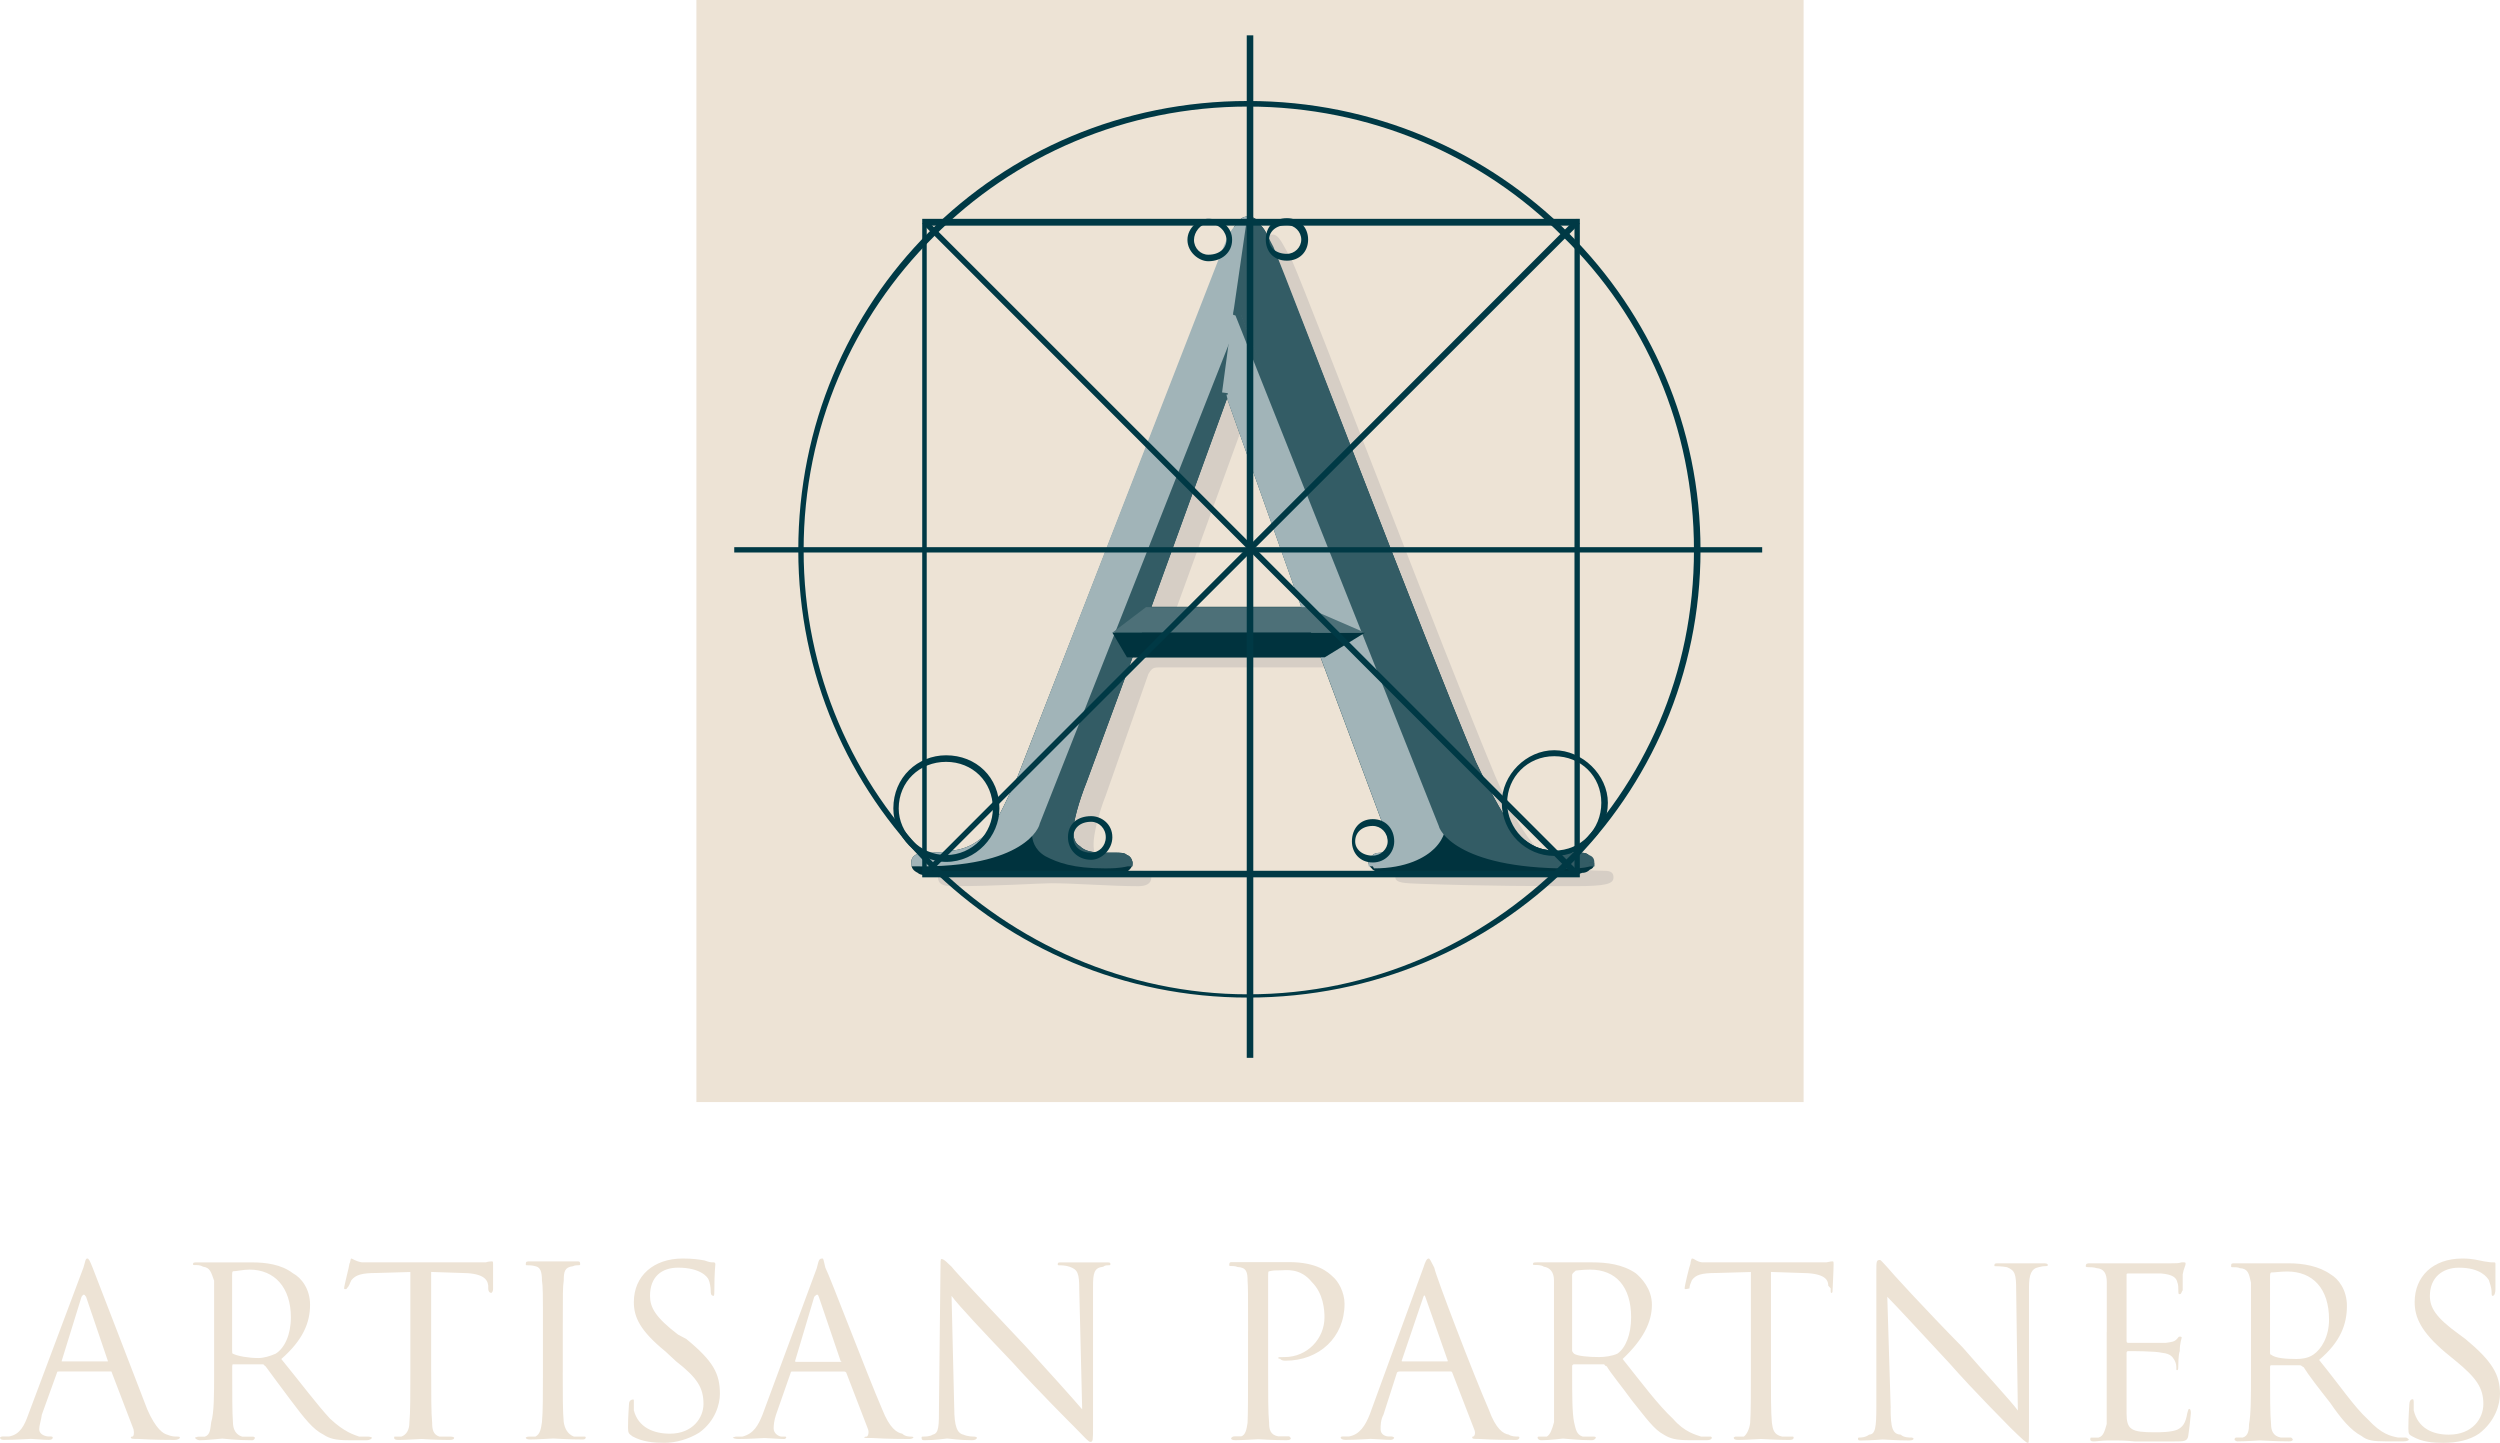 <?xml version="1.0" encoding="UTF-8"?> <svg xmlns="http://www.w3.org/2000/svg" width="350" height="202" viewBox="0 0 350 202" fill="none"><g clip-path="url(#clip0_2728_62)"><path d="M97.496 0V154.29H252.504V0H97.496ZM174.708 139.326C140.084 139.326 111.889 111.435 111.889 77.019C111.889 42.603 140.089 14.756 174.708 14.756C209.327 14.756 237.487 42.52 237.487 77.019C237.487 111.518 209.415 139.326 174.708 139.326Z" fill="#EDE3D5"></path><path fill-rule="evenodd" clip-rule="evenodd" d="M174.668 139.326C139.96 139.326 111.888 111.479 111.888 77.019C111.888 42.559 139.96 14.756 174.668 14.756C209.375 14.756 237.487 42.603 237.487 77.019C237.487 111.435 209.415 139.326 174.668 139.326Z" fill="#EDE3D5"></path><path d="M162.193 93.439C161.36 93.439 161.192 93.691 160.776 94.353L154.809 111.351C153.723 114.092 153.099 116.921 153.099 118.126C153.099 120.368 154.016 121.909 157.644 121.909H159.478C160.771 121.909 161.188 122.2 161.188 122.823C161.188 123.736 160.439 124.067 159.354 124.067C155.557 124.067 150.428 123.652 147.132 123.652C145.714 123.652 139.583 124.067 133.368 124.067C131.951 124.067 131.326 123.736 131.326 122.823C131.326 122.2 131.619 121.909 132.536 121.909C133.537 121.909 135.207 121.741 136.164 121.741C141.501 120.951 143.712 117.045 146.215 111.351L174.707 37.492C176.249 34.416 176.71 32.835 178.127 32.835C179.088 32.835 179.505 34.08 180.922 36.574C183.758 43.098 201.946 90.901 209.331 108.645C213.836 119.119 216.963 120.783 219.466 121.573C221.176 121.741 223.094 121.905 224.304 121.905C225.097 121.905 225.89 121.905 225.89 122.818C225.89 123.732 224.973 124.063 220.423 124.063C216.458 124.063 208.033 124.063 198.814 123.732C196.728 123.648 195.35 123.648 195.35 122.818C195.35 122.196 195.811 121.905 196.892 121.737C197.809 121.569 198.642 120.655 197.977 119.119L188.759 94.348C188.635 93.682 188.298 93.435 187.673 93.435H162.184L162.193 93.439ZM185.68 87.661C186.012 87.661 186.012 87.33 186.012 86.871L175.669 57.942C175.669 57.443 175.5 56.984 175.336 56.984C174.712 56.984 174.588 57.443 174.588 57.942L164.076 86.871C163.783 87.33 164.076 87.661 164.368 87.661H185.684H185.68Z" fill="#D6CEC5"></path><path d="M158.733 91.523C158.401 91.523 157.901 91.854 157.772 92.481L151.849 109.148C150.432 112.264 149.931 115.05 149.931 116.299C149.931 118.462 151.017 119.874 154.645 119.874H156.062C157.648 119.874 157.772 120.042 157.772 120.788C157.772 121.746 156.979 121.909 155.894 121.909C152.098 121.909 147.3 121.741 143.712 121.741C142.587 121.741 136.163 121.909 130.365 121.909C128.655 121.909 127.902 121.741 127.902 120.788C127.902 120.042 128.487 119.874 129.443 119.874C130.529 119.874 132.279 119.874 132.863 119.706C138.245 118.96 140.54 115.05 142.751 109.148L171.699 35.66C172.785 32.209 173.618 30.796 174.703 30.796C175.788 30.796 176.537 31.878 177.498 34.747C180.333 41.107 198.814 89.073 206.323 106.818C210.412 117.208 213.831 118.956 216.042 119.371C217.876 119.87 219.63 119.87 221.172 119.87C222.089 119.87 222.421 120.037 222.421 120.783C222.421 121.741 221.504 121.904 217.415 121.904C213.034 121.904 204.733 121.904 195.807 121.737C193.428 121.737 192.179 121.737 192.179 120.779C192.179 120.033 192.511 119.865 193.928 119.865C194.389 119.698 195.346 118.453 194.89 117.04L185.631 92.309C185.463 91.85 185.047 91.519 184.546 91.519H158.725L158.733 91.523ZM182.216 85.459C182.677 85.459 182.84 85.291 182.677 84.836L172.333 56.031C172.333 55.572 172.001 54.949 171.917 54.949C171.584 54.949 171.416 55.572 171.084 56.031L160.572 84.836C160.572 85.295 160.572 85.459 161.072 85.459H182.22H182.216Z" fill="#00333E"></path><path d="M158.734 91.523V90.901C158.565 90.901 157.901 91.069 157.772 91.4C157.648 91.523 157.48 91.859 157.48 92.313L151.181 108.813C150.095 111.929 149.347 114.758 149.347 116.294C149.347 117.539 149.515 118.457 150.432 119.371C151.181 120.037 152.767 120.368 154.645 120.368H156.062C156.811 120.368 156.979 120.66 157.48 120.66V120.783C157.48 121.116 157.313 121.282 156.979 121.282C156.811 121.573 156.647 121.573 155.894 121.573C152.266 121.573 147.424 121.282 143.712 121.282C142.587 121.282 136.164 121.573 130.365 121.573C129.572 121.573 129.116 121.573 128.823 121.282C128.711 121.282 128.655 121.116 128.655 120.783V120.66C128.655 120.66 128.823 120.368 129.448 120.368C130.533 120.368 132.283 120.368 133.2 120.037C135.703 119.87 137.913 118.793 139.583 116.63C140.833 114.758 141.962 112.432 143.38 109.439L172.036 35.66C172.621 34.08 173.454 32.835 173.786 32.209C174.371 31.586 174.535 31.586 174.703 31.586C175.288 31.586 175.452 31.586 175.62 31.878C176.245 32.668 176.537 33.621 177.206 34.747C180.001 41.27 198.146 89.073 205.699 106.985C208.033 112.264 209.911 115.213 211.79 117.045C213.207 118.956 214.961 119.706 216.042 119.87C217.876 120.368 219.63 120.368 221.172 120.368C221.504 120.368 221.672 120.66 222.089 120.66V120.951C222.089 121.282 221.504 121.282 220.755 121.573H217.42C213.039 121.573 204.697 121.573 195.811 121.282C194.394 121.282 193.933 121.282 193.184 120.951H192.515V120.783L193.016 120.66C193.016 120.66 193.308 120.368 193.933 120.368C194.894 120.037 195.35 119.124 195.35 118.042C195.35 117.875 195.35 117.212 195.182 117.045L185.964 92.022C185.964 91.854 185.795 91.523 185.463 91.4C185.047 91.069 184.878 90.901 184.546 90.901H158.725V92.022H184.878L185.047 92.481L194.265 117.212L194.389 118.042C194.389 118.788 194.097 119.124 193.428 119.371L193.929 119.87V119.371C193.18 119.371 192.511 119.371 192.179 119.702C192.095 119.87 191.594 120.368 191.594 120.783C191.594 121.282 192.095 121.573 192.179 121.741C192.347 121.909 193.012 122.2 193.428 122.2H195.807C204.693 122.531 213.034 122.531 217.415 122.531C219.458 122.531 220.751 122.531 221.504 122.2C222.089 122.2 222.421 121.909 222.589 121.741C223.063 121.573 223.227 121.256 223.09 120.783C223.214 120.368 222.589 119.87 222.421 119.702C222.089 119.371 221.504 119.371 221.172 119.371C219.63 119.371 217.876 119.371 216.459 118.956C215.041 118.788 213.956 118.126 212.246 116.63C210.828 114.758 208.994 111.602 206.616 106.654C199.067 88.738 180.918 40.939 178.123 34.583C177.498 33.171 177.206 32.213 176.537 31.591C176.245 30.8 175.452 30.302 174.703 30.302C173.87 30.302 173.454 30.8 172.785 31.758C172.493 32.504 171.7 33.63 171.075 35.497L142.419 108.817C141.001 111.933 139.916 114.264 138.667 116.131C137.081 117.879 135.371 118.956 132.868 119.124C131.951 119.375 130.533 119.375 129.448 119.375C128.823 119.375 128.487 119.375 128.155 119.706C127.765 119.927 127.57 120.289 127.57 120.788C127.57 121.578 127.902 121.909 128.487 122.2C128.819 122.531 129.448 122.531 130.365 122.531C136.164 122.531 142.587 122.2 143.712 122.2C147.3 122.2 152.138 122.531 155.894 122.531C156.643 122.531 156.979 122.531 157.644 122.2C157.896 121.909 158.561 121.578 158.561 120.788C158.561 120.664 158.392 119.874 157.768 119.706C157.476 119.375 156.807 119.375 156.058 119.375H154.64C152.762 119.375 151.845 119.124 151.176 118.462C150.428 118.047 150.259 117.217 150.259 116.299C150.259 115.054 151.008 112.269 152.138 109.439L158.392 92.481C158.392 92.313 158.561 92.022 158.561 92.022H158.729V91.523H158.734ZM182.176 85.582V86.372C182.345 86.372 182.845 85.913 182.969 85.913L183.301 84.955L183.133 84.788L172.789 55.858L172.497 55.982L172.958 55.858L172.789 55.068L172.497 54.737L171.872 54.446C171.54 54.446 171.08 54.905 170.911 55.068L170.743 55.858L160.271 84.62V84.951L160.439 85.741L161.188 86.363H182.172V84.951H161.188L171.7 55.982L171.868 55.691V55.36H171.7L171.868 55.982L182.172 84.951L182.34 85.41V84.951H182.172L182.34 85.41V84.951H182.172V85.573L182.176 85.582Z" fill="#00333E"></path><path d="M145.218 115.217C145.218 115.217 142.423 121.909 157.772 120.788C157.772 120.042 157.648 119.874 156.062 119.874H154.645C151.017 119.874 149.932 118.462 149.932 116.299C149.932 115.054 150.432 112.269 151.85 109.148L157.772 92.481L160.607 84.832L171.08 56.026C171.54 55.567 171.704 54.945 171.872 54.945H171.704L173.454 43.433L145.214 115.217H145.218Z" fill="#335C65"></path><path d="M144.802 115.05C144.634 115.217 144.47 115.672 144.47 116.63C144.47 117.588 144.802 118.956 146.348 119.87C148.098 120.783 150.268 121.574 154.649 121.574C155.566 121.574 156.652 121.574 157.901 121.282H158.57V120.783C158.57 120.66 158.402 119.87 157.777 119.702C157.485 119.371 156.816 119.371 156.067 119.371H154.649C152.771 119.371 151.854 119.119 151.185 118.457C150.437 118.042 150.268 117.213 150.268 116.294C150.268 115.05 151.017 112.264 152.147 109.435L158.401 92.477L161.197 84.995L171.709 56.026L171.877 55.567V54.323H171.709V54.945L172.041 55.069L173.791 43.72L172.79 43.429L144.634 115.045L145.719 115.337L172.041 47.627L171.08 55.567L171.873 55.236V54.323C171.54 54.323 171.08 54.945 170.911 55.069L170.743 55.859L160.271 84.536L157.476 92.309L151.176 108.808C150.091 111.925 149.343 114.754 149.343 116.29C149.343 117.535 149.511 118.453 150.428 119.367C151.176 120.033 152.762 120.364 154.641 120.364H156.058C156.807 120.364 156.975 120.655 157.476 120.655V120.779H157.768V120.364C156.643 120.655 155.558 120.655 154.641 120.655C150.428 120.655 148.217 119.865 147.132 118.952C145.715 118.122 145.546 117.204 145.546 116.625V115.337L144.798 115.045L144.802 115.05Z" fill="#335C65"></path><path d="M171.704 54.949L172.953 43.438L201.778 115.345V115.222C201.778 115.222 201.946 120.956 192.183 120.792C192.183 120.046 192.515 119.879 193.933 119.879C194.394 119.711 195.182 118.466 194.894 117.054L185.636 92.322L182.841 84.841L172.497 56.035C172.497 55.576 172.036 54.954 171.872 54.954" fill="#A1B4B8"></path><path d="M172.041 55.073L173.458 45.636L201.614 116.63L202.407 115.341L201.783 115.217H201.45V115.341C201.45 115.672 201.45 116.921 200.073 118.042C198.987 119.124 196.901 120.369 192.356 120.369H192.188V120.783H192.52V120.66C193.02 120.66 193.189 120.369 193.937 120.369C194.899 120.037 195.355 119.124 195.355 118.042C195.355 117.875 195.355 117.213 195.187 117.045L185.968 92.022L183.133 84.832L172.789 55.863L172.621 55.073L172.497 54.658L171.872 54.327V55.241H171.704L171.872 56.031L182.176 84.999L185.056 92.481L194.274 117.213L194.398 118.042C194.398 118.788 194.106 119.124 193.437 119.371C193.184 119.371 192.52 119.371 192.188 119.702C191.603 119.87 191.603 120.369 191.603 120.783V121.282H192.188L192.356 121.574C196.901 121.574 199.572 120.037 200.826 118.788C202.412 117.208 202.412 115.672 202.412 115.337V113.341L201.787 114.255L173.631 43.429H172.63L171.088 54.941L172.05 55.064L172.041 55.073Z" fill="#A1B4B8"></path><path d="M172.958 43.433L145.218 115.217C145.218 115.217 143.384 120.788 127.906 120.788C127.906 120.042 128.491 119.874 129.448 119.874C130.405 119.874 131.951 119.874 132.868 119.706C138.25 118.96 140.545 115.05 142.755 109.148L171.536 35.66C172.785 32.209 173.622 30.796 174.707 30.796L174.876 30.964L172.958 43.433Z" fill="#A1B4B8"></path><path d="M172.958 43.433H172.625L144.633 115.05V115.217C144.465 115.341 142.423 120.373 127.906 120.373V120.788H128.491L128.66 120.664C128.66 120.664 128.828 120.373 129.452 120.373C130.538 120.373 131.955 120.373 133.205 120.042C135.707 119.874 137.918 118.797 139.171 116.634C140.842 114.763 141.967 112.437 143.384 109.444L171.877 35.665C172.625 34.084 172.962 32.84 173.627 32.213C173.879 31.591 174.375 31.591 174.712 31.591V30.8L174.544 31.299L174.712 31.591L174.88 30.968L174.38 30.8L172.63 43.438H172.962L173.795 43.729L175.465 30.8L174.88 30.633V30.302H174.712C173.879 30.302 173.463 30.8 172.794 31.758C172.045 32.504 171.709 33.586 170.916 35.497L142.423 108.817C141.005 111.933 139.92 114.264 138.671 116.131C137.085 117.879 135.375 118.956 132.872 119.124C131.955 119.375 130.369 119.375 129.452 119.375C128.828 119.375 128.491 119.375 128.159 119.706C127.769 119.927 127.574 120.289 127.574 120.788V121.286H127.906C143.548 121.578 145.55 115.676 145.55 115.341L173.791 43.725L172.958 43.433Z" fill="#A1B4B8"></path><path d="M222.43 120.788C203.785 121.578 201.782 115.341 201.782 115.341L173.458 43.433L172.958 44.056L174.876 30.964L174.707 30.796C175.793 30.796 176.541 31.878 177.671 34.747C180.342 41.107 198.819 89.073 206.327 106.818C210.416 117.208 213.836 118.956 216.463 119.371C217.88 119.87 219.635 119.87 221.176 119.87C222.093 119.87 222.425 120.037 222.425 120.783L222.43 120.788Z" fill="#335C65"></path><path d="M222.43 120.788V120.373H219.635C211.794 120.373 207.413 119.128 204.702 117.879C203.617 117.049 203.368 116.299 202.7 115.968L202.407 115.345V115.222L172.958 42.025L172.625 43.897L172.958 44.064H173.627L175.461 30.805L174.876 30.637L174.708 30.805V31.595C175.292 31.595 175.456 31.595 175.793 31.886C176.254 32.676 176.541 33.63 177.334 34.755C180.006 41.279 198.15 89.082 205.699 106.994C208.033 112.273 209.911 115.222 211.79 117.053C213.207 118.965 214.961 119.715 216.042 119.878C217.876 120.377 219.63 120.377 221.172 120.377C221.504 120.377 221.672 120.669 222.089 120.669V120.792H222.421H223.214C223.214 120.377 223.09 119.878 222.421 119.711C222.089 119.38 221.504 119.38 221.172 119.38C219.63 119.38 217.876 119.38 216.459 118.965C215.041 118.797 213.956 118.135 212.246 116.639C210.828 114.767 208.994 111.611 206.615 106.663C199.067 88.747 180.918 40.948 178.291 34.592C177.498 33.18 177.206 32.222 176.541 31.599C176.249 30.809 175.456 30.311 174.708 30.311L174.539 31.308L174.708 31.599L174.876 30.977L174.544 30.809L172.625 44.069L173.627 44.36L173.795 43.738L173.463 43.447L172.794 43.738L201.45 115.685C201.45 115.976 203.621 121.587 219.639 121.587C220.6 121.587 221.517 121.587 222.603 121.295H223.227V120.797H222.434L222.43 120.788Z" fill="#335C65"></path><path d="M182.845 84.999L191.102 88.575H155.73L160.443 84.999H182.845Z" fill="#4D7078"></path><path d="M185.472 92.022L191.102 88.57H155.73L157.772 92.022H185.472Z" fill="#00333E"></path><path d="M174.708 139.326V139.203C157.648 139.203 141.962 132.012 130.697 120.788C119.437 109.607 112.508 94.185 112.508 77.019C112.508 59.853 119.432 44.351 130.697 33.166C141.958 21.779 157.644 14.919 174.708 14.919C191.771 14.919 207.577 21.779 218.842 33.166C230.271 44.347 237.155 59.769 237.155 77.019C237.155 94.269 230.271 109.607 218.842 120.788C207.581 132.008 192.103 139.203 174.708 139.203V139.662C209.916 139.662 238.072 111.607 238.072 77.023C238.072 42.44 209.916 14.138 174.708 14.138C139.499 14.138 111.76 42.193 111.76 77.023C111.76 111.854 139.916 139.662 174.708 139.662V139.331V139.326Z" fill="#003945"></path><path d="M220.596 30.964H220.428V121.909H129.74V31.591H220.592V30.968V30.637H129.111V122.827H221.176V30.633H220.592V30.964H220.596Z" fill="#003945"></path><path fill-rule="evenodd" clip-rule="evenodd" d="M132.451 119.706C136.164 119.706 138.999 116.63 138.999 113.183C138.999 109.444 136.164 106.659 132.451 106.659C128.739 106.659 125.82 109.444 125.82 113.183C125.82 116.634 128.823 119.706 132.451 119.706V120.664C128.487 120.664 125.067 117.049 125.067 113.183C125.067 108.817 128.487 105.741 132.451 105.741C136.664 105.741 139.92 108.817 139.92 113.183C139.92 117.049 136.669 120.664 132.451 120.664V119.706ZM217.593 119.084C221.345 119.084 224.184 116.091 224.184 112.393C224.184 108.694 221.349 105.869 217.593 105.869C213.836 105.869 211.001 108.822 211.001 112.393C211.001 115.963 213.965 119.084 217.593 119.084V119.83C213.672 119.83 210.252 116.59 210.252 112.388C210.252 108.482 213.672 105.03 217.593 105.03C221.513 105.03 225.101 108.482 225.101 112.388C225.101 116.586 221.681 119.83 217.593 119.83V119.084Z" fill="#003945"></path><path fill-rule="evenodd" clip-rule="evenodd" d="M152.767 119.375C153.852 119.375 154.809 118.461 154.809 117.212C154.809 115.963 153.847 115.049 152.767 115.049C151.181 115.049 150.264 115.963 150.264 117.212C150.264 118.461 151.181 119.375 152.767 119.375V120.373C150.849 120.373 149.515 118.96 149.515 117.212C149.515 115.341 150.849 114.259 152.767 114.259C154.184 114.259 155.73 115.341 155.73 117.212C155.73 118.96 154.189 120.373 152.767 120.373V119.375ZM192.188 119.79C193.313 119.79 194.274 118.876 194.274 117.795C194.274 116.55 193.313 115.632 192.188 115.632C190.686 115.632 189.725 116.546 189.725 117.795C189.725 118.876 190.686 119.79 192.188 119.79V120.748C190.354 120.748 189.268 119.375 189.268 117.795C189.268 116.047 190.354 114.679 192.188 114.679C194.022 114.679 195.191 116.051 195.191 117.795C195.191 119.375 193.942 120.748 192.188 120.748V119.79ZM180.174 35.537C181.259 35.537 182.176 34.623 182.176 33.541C182.176 32.46 181.259 31.507 180.174 31.507C178.588 31.507 177.671 32.465 177.671 33.541C177.671 34.618 178.588 35.537 180.174 35.537V36.494C178.296 36.494 177.21 35.206 177.21 33.541C177.21 31.798 178.296 30.549 180.174 30.549C181.884 30.549 183.137 31.794 183.137 33.541C183.137 35.289 181.888 36.494 180.174 36.494V35.537Z" fill="#003945"></path><path d="M169.161 36.243V36.574C171.08 36.574 172.497 35.329 172.497 33.581C172.497 31.833 171.08 30.628 169.161 30.628C167.828 30.628 166.242 31.873 166.242 33.581C166.242 35.289 167.828 36.574 169.161 36.574V35.66C168.076 35.66 167.159 34.747 167.159 33.581C167.159 32.5 168.076 31.295 169.161 31.295C170.747 31.295 171.704 32.5 171.704 33.581C171.704 34.747 170.743 35.66 169.161 35.66V36.243Z" fill="#003945"></path><path d="M129.74 122.659L221.176 31.299L220.428 30.8L129.116 122.2" fill="#003945"></path><path fill-rule="evenodd" clip-rule="evenodd" d="M246.705 76.604V77.35H102.794V76.604H246.705Z" fill="#003945"></path><path fill-rule="evenodd" clip-rule="evenodd" d="M175.461 4.948V148.097H174.544V4.948H175.461Z" fill="#003945"></path><path d="M129.116 31.299L220.428 122.659L221.176 122.2L129.74 30.8" fill="#003945"></path><path fill-rule="evenodd" clip-rule="evenodd" d="M11.681 177.472C11.952 176.593 11.952 176.192 12.222 176.192C12.426 176.192 12.559 176.461 12.966 177.472C13.476 178.721 18.689 192.347 20.616 197.308C21.835 200.106 22.884 200.716 23.394 200.848C24.036 201.117 24.408 201.117 24.78 201.117C24.918 201.117 25.188 201.117 25.188 201.254C25.188 201.457 24.78 201.59 24.408 201.59C24.036 201.59 21.631 201.59 19.332 201.453C18.689 201.453 18.317 201.453 18.317 201.25C18.317 201.113 18.556 201.113 18.556 201.113C18.694 201.113 18.827 200.707 18.694 200.102L15.646 192.139C15.646 192.048 15.6 192.002 15.509 192.002H8.399C8.129 192.002 7.991 192.002 7.991 192.139L5.861 198.041C5.759 198.818 5.489 199.559 5.489 200.098C5.489 200.839 6.37 201.108 6.844 201.108H7.114C7.385 201.108 7.385 201.245 7.385 201.245C7.385 201.448 7.247 201.581 6.844 201.581C6.1 201.581 4.713 201.444 4.337 201.444C3.96 201.444 2.272 201.581 0.509 201.581C0.137 201.581 0 201.444 0 201.245C0 201.245 0.137 201.108 0.372 201.108C0.554 201.108 0.846 201.108 1.254 201.108C2.813 200.839 3.42 199.555 3.96 198.041L11.681 177.463V177.472ZM15.101 190.599V190.533L12.053 181.559C11.783 181.153 11.681 181.153 11.411 181.559L8.634 190.533V190.599H15.101ZM29.963 179.264C29.556 178.116 29.423 177.476 28.439 177.339C28.032 177.105 27.66 177.105 27.155 177.105C27.155 177.105 27.017 177.105 27.017 177.004C27.017 176.735 27.155 176.735 27.66 176.735H35.279C37.175 176.735 39.377 177.004 41.002 178.253C42.154 178.862 43.408 180.411 43.408 182.671C43.408 185.17 42.424 187.597 39.381 190.263C42.159 193.671 44.427 196.708 46.221 198.628C48.254 200.517 49.539 200.852 50.283 201.126H51.568C51.807 201.126 52.077 201.263 52.077 201.263C52.077 201.4 51.807 201.634 51.297 201.634H48.79C46.996 201.634 46.114 201.4 45.304 200.857C43.815 200.115 42.664 198.632 40.732 196.068C39.377 194.28 37.822 192.152 37.179 191.279C37.078 191.279 36.94 191.009 36.843 191.009H32.612C32.544 191.009 32.51 191.099 32.51 191.279V192.157C32.51 195.158 32.51 197.824 32.612 199.104C32.612 200.115 33.02 200.857 33.897 201.13H35.421C35.558 201.13 35.691 201.267 35.691 201.267C35.691 201.404 35.554 201.638 35.283 201.638C33.25 201.638 31.119 201.404 31.119 201.404C30.982 201.404 28.816 201.638 27.939 201.638C27.669 201.638 27.297 201.404 27.297 201.267C27.297 201.267 27.669 201.13 27.806 201.13H28.688C29.432 200.861 29.432 200.12 29.569 199.104C29.977 197.824 29.977 195.158 29.977 192.157V179.268L29.963 179.264ZM32.502 189.111C32.502 189.381 32.502 189.517 32.603 189.517C33.246 189.853 34.805 190.126 36.156 190.126C36.936 190.126 37.813 189.857 38.593 189.517C39.846 188.74 40.723 186.851 40.723 184.424C40.723 180.275 38.455 177.745 34.934 177.745C34.021 177.745 33.139 177.979 32.599 177.979C32.497 178.116 32.497 178.249 32.497 178.518V189.111H32.502Z" fill="#EDE3D5"></path><path fill-rule="evenodd" clip-rule="evenodd" d="M60.365 192.148C60.365 195.15 60.365 197.816 60.502 199.197C60.502 200.106 60.64 200.848 61.517 201.122H63.041C63.448 201.122 63.581 201.258 63.581 201.258C63.581 201.462 63.444 201.594 62.904 201.594C61.109 201.594 59.01 201.457 59.01 201.457C58.872 201.457 56.675 201.594 55.794 201.594C55.253 201.594 55.182 201.457 55.182 201.258C55.182 201.258 55.182 201.122 55.249 201.122H56.197C56.941 200.852 57.313 200.111 57.313 199.197C57.45 197.816 57.45 195.15 57.45 192.148V178.081L52.746 178.218C50.615 178.218 49.8 178.487 49.193 179.228C48.923 179.736 48.923 180.005 48.551 180.376C48.551 180.478 48.449 180.478 48.312 180.478C48.312 180.478 48.174 180.478 48.174 180.376C48.174 180.005 48.919 177.207 48.919 176.933C49.056 176.73 49.056 176.192 49.189 176.192C49.322 176.192 49.8 176.598 50.677 176.73H68.011C68.348 176.593 68.893 176.593 68.893 176.593C69.03 176.593 69.03 176.73 69.03 176.929V180.469C69.03 180.738 68.893 181.007 68.76 181.007C68.76 181.007 68.352 181.007 68.352 180.367V179.996C68.25 178.986 67.471 178.209 64.458 178.209L60.361 178.072V192.139L60.365 192.148ZM78.784 192.148C78.784 195.216 78.784 197.714 78.922 199.096C79.059 199.974 79.462 200.782 80.344 201.122H81.868C82.005 201.122 82.005 201.258 82.005 201.258C82.005 201.395 81.868 201.528 81.597 201.528C79.666 201.528 77.535 201.391 77.433 201.391C77.296 201.391 75.099 201.528 74.217 201.528C73.743 201.528 73.606 201.391 73.606 201.258C73.606 201.258 73.743 201.122 74.08 201.122C74.261 201.122 74.554 201.122 74.961 201.122C75.639 200.786 75.741 199.974 75.874 199.096C76.011 197.714 76.011 195.216 76.011 192.148V186.247C76.011 181.016 76.011 180.142 75.874 179.264C75.874 178.015 75.635 177.41 74.961 177.273C74.487 177.136 74.08 177.136 73.743 177.136C73.652 177.136 73.606 177.091 73.606 176.999C73.606 176.593 73.743 176.593 74.217 176.593H80.818C81.088 176.593 81.225 176.593 81.225 176.999C81.225 177.136 81.088 177.136 80.955 177.136C80.822 177.136 80.446 177.136 80.211 177.273C79.059 177.41 78.926 178.015 78.926 179.264C78.789 180.142 78.789 181.016 78.789 186.247V192.148H78.784ZM88.601 201.122C88.06 200.716 87.923 200.716 87.923 199.842C87.923 198.191 88.06 196.84 88.06 196.571C88.06 196.032 88.468 195.931 88.601 195.931C88.734 195.931 88.738 195.931 88.738 196.165V197.445C89.35 199.842 91.516 200.716 93.784 200.716C97 200.716 98.488 198.456 98.488 196.566C98.488 194.271 97.607 192.89 94.661 190.594L93.172 189.213C89.62 186.313 88.738 184.424 88.738 182.296C88.738 178.619 91.516 176.192 95.578 176.192C97 176.192 97.881 176.328 98.626 176.461C99.37 176.73 99.507 176.73 99.91 176.73C100.07 176.73 100.149 176.82 100.149 176.999C100.149 177.066 100.012 178.213 100.012 180.508C100.012 180.879 100.012 181.418 99.91 181.418C99.503 181.418 99.503 181.012 99.503 180.742C99.503 180.235 99.365 179.493 99.232 179.224C99.095 178.752 98.014 177.472 94.931 177.472C92.628 177.472 91.002 178.752 91.002 181.418C91.002 183.038 91.746 184.419 94.931 186.847L96.083 187.456C99.91 190.594 100.787 192.347 100.787 195.15C100.787 196.566 100.145 198.963 97.877 200.579C96.455 201.457 94.661 201.996 93.035 201.996C91.511 201.996 89.956 201.859 88.601 201.117V201.122ZM114.365 177.472C114.635 176.461 114.635 176.192 115.144 176.192C115.282 176.192 115.282 176.328 115.552 177.472C116.163 178.619 121.342 192.28 123.508 197.308C124.558 199.974 125.572 200.579 126.316 200.716C126.724 201.122 127.331 201.122 127.468 201.122C127.605 201.122 127.876 201.122 127.876 201.258C127.876 201.325 127.605 201.462 127.335 201.462C126.724 201.462 124.287 201.461 122.157 201.325C121.346 201.325 121.005 201.325 121.005 201.258C121.005 201.122 121.275 201.122 121.342 201.122C121.479 201.122 121.749 200.583 121.479 199.974L118.467 192.148C118.375 192.057 118.285 192.011 118.196 192.011H110.949C110.847 192.011 110.71 192.011 110.71 192.148L108.646 198.05C108.376 198.826 108.309 199.568 108.309 199.974C108.309 200.716 109.053 201.122 109.425 201.122H109.935C110.072 201.122 110.072 201.258 110.072 201.258C110.072 201.325 109.935 201.462 109.802 201.462C109.058 201.462 107.498 201.325 107.024 201.325C106.754 201.325 104.858 201.462 103.334 201.462C102.927 201.462 102.59 201.325 102.59 201.258C102.59 201.258 102.927 201.122 103.064 201.122H103.946C105.505 200.716 106.147 199.568 106.754 198.054L114.374 177.476L114.365 177.472ZM117.683 190.665C117.842 190.665 117.842 190.619 117.683 190.528L114.635 181.555C114.498 181.149 114.365 181.149 113.993 181.555L111.317 190.528C111.317 190.619 111.351 190.665 111.419 190.665H117.683ZM133.595 197.074C133.595 199.705 134.002 200.649 134.879 200.852C135.49 201.122 136.235 201.122 136.368 201.122C136.638 201.122 136.775 201.258 136.775 201.258C136.775 201.395 136.638 201.629 136.031 201.629C134.339 201.629 132.952 201.395 132.576 201.395C132.438 201.395 130.919 201.629 129.528 201.629C129.156 201.629 129.019 201.629 129.019 201.258C129.019 201.258 129.019 201.122 129.156 201.122C129.528 201.122 130.17 201.122 130.578 200.852C131.459 200.649 131.459 199.705 131.459 196.703L131.663 177.878C131.663 176.598 131.663 176.258 131.8 176.258C132.208 176.258 132.815 176.999 133.222 177.339C133.595 177.878 138.574 183.175 143.615 188.507C146.933 192.148 150.485 196.099 151.504 197.312L151.097 180.548C151.097 178.253 150.893 177.75 149.741 177.344C149.201 177.141 148.457 177.141 148.217 177.141C148.126 177.141 148.08 177.095 148.08 177.004C148.08 176.735 148.217 176.735 148.589 176.735H154.92C155.327 176.735 155.46 176.735 155.46 177.004C155.46 177.141 155.323 177.141 155.19 177.141C154.92 177.141 154.716 177.141 154.446 177.344C153.161 177.481 153.024 178.253 153.024 180.142V199.639C153.024 201.629 153.024 201.863 152.652 201.863C152.381 201.863 152.009 201.391 150.348 199.705C150.011 199.369 145.17 194.545 141.75 190.731C137.922 186.719 134.1 182.667 133.218 181.422L133.59 197.074H133.595ZM174.73 186.348C174.73 181.118 174.73 180.244 174.663 179.365C174.663 178.116 174.526 177.441 173.241 177.375C172.971 177.238 172.462 177.238 172.227 177.238C172.135 177.238 172.09 177.192 172.09 177.101C172.09 176.83 172.18 176.695 172.36 176.695H180.453C184.413 176.695 185.937 178.112 186.58 178.721C187.359 179.361 188.236 180.915 188.236 182.534C188.236 187.222 184.684 190.497 179.975 190.497C179.837 190.497 179.363 190.497 179.231 190.228C179.093 190.228 178.96 190.228 178.96 190.091C178.96 189.99 179.098 189.99 179.842 189.99C183.022 189.99 185.428 187.425 185.428 184.424C185.428 183.413 185.29 181.118 183.669 179.498C182.012 177.441 179.979 177.847 179.235 177.847C178.557 177.847 178.221 177.847 177.676 177.984C177.538 177.984 177.538 178.253 177.538 178.593V192.254C177.538 195.322 177.538 197.82 177.676 199.202C177.676 200.08 177.813 200.888 178.96 201.091H180.449C180.586 201.091 180.719 201.36 180.719 201.36C180.719 201.497 180.582 201.629 180.108 201.629C178.349 201.629 176.147 201.492 176.147 201.492C176.01 201.492 173.844 201.629 172.967 201.629C172.457 201.629 172.355 201.492 172.355 201.36C172.355 201.36 172.457 201.091 172.829 201.091H173.777C174.389 200.888 174.522 200.08 174.659 199.202C174.725 197.82 174.725 195.322 174.725 192.254V186.353L174.73 186.348Z" fill="#EDE3D5"></path><path fill-rule="evenodd" clip-rule="evenodd" d="M199.275 177.472C199.546 176.593 199.749 176.192 200.02 176.192C200.157 176.192 200.29 176.461 200.799 177.472C201.034 178.721 206.248 192.347 208.418 197.308C209.433 200.106 210.452 200.716 211.227 200.848C211.599 201.117 212.241 201.117 212.512 201.117C212.648 201.117 212.715 201.163 212.715 201.254C212.715 201.457 212.512 201.59 212.241 201.59C211.599 201.59 209.296 201.59 206.992 201.453C206.381 201.453 206.111 201.453 206.111 201.25C206.111 201.158 206.156 201.113 206.248 201.113C206.385 201.113 206.655 200.707 206.385 200.102L203.306 192.139C203.262 192.048 203.194 192.002 203.103 192.002H195.957C195.801 192.002 195.677 192.048 195.585 192.139L193.689 198.041C193.282 198.818 193.282 199.559 193.282 200.098C193.282 200.839 193.96 201.108 194.434 201.108H194.841C194.943 201.108 195.178 201.245 195.178 201.245C195.178 201.448 194.943 201.581 194.704 201.581C193.96 201.581 192.4 201.444 191.895 201.444C191.758 201.444 189.862 201.581 188.374 201.581C187.966 201.581 187.696 201.444 187.696 201.245C187.696 201.245 187.696 201.108 187.966 201.108H188.848C190.371 200.839 191.151 199.555 191.758 198.041L199.275 177.463V177.472ZM202.558 190.599C202.649 190.599 202.695 190.577 202.695 190.533L199.546 181.559C199.454 181.288 199.364 181.288 199.275 181.559L196.228 190.533C196.228 190.577 196.273 190.599 196.365 190.599H202.562H202.558ZM217.557 186.176V179.259C217.557 178.112 217.017 177.472 216.135 177.335C215.799 177.101 215.254 177.101 215.019 177.101C214.749 177.101 214.611 177.101 214.611 176.999C214.611 176.73 214.749 176.73 215.254 176.73H222.873C224.937 176.73 227.174 176.999 228.999 178.249C229.744 178.858 231.268 180.407 231.268 182.667C231.268 185.165 229.983 187.593 227.17 190.259C229.877 193.666 232.145 196.703 234.213 198.623C235.839 200.513 237.394 200.848 238.143 201.122H239.529L239.666 201.258C239.666 201.395 239.529 201.629 238.922 201.629H236.588C234.59 201.629 233.81 201.395 232.933 200.852C231.547 200.111 230.528 198.628 228.463 196.063C227.179 194.276 225.416 192.148 224.942 191.274C224.672 191.274 224.672 191.005 224.534 191.005H220.37C220.37 191.005 220.1 191.005 220.1 191.274V192.152C220.1 195.154 220.1 197.82 220.37 199.1C220.605 200.111 220.707 200.852 221.588 201.126H223.148C223.418 201.126 223.418 201.263 223.418 201.263C223.418 201.4 223.148 201.634 222.877 201.634C221.119 201.634 219.085 201.4 218.815 201.4C218.815 201.4 216.817 201.634 215.803 201.634C215.395 201.634 215.263 201.4 215.263 201.263C215.263 201.263 215.263 201.126 215.4 201.126C215.785 201.126 216.166 201.126 216.552 201.126C217.026 200.857 217.296 200.115 217.566 199.1V186.18L217.557 186.176ZM220.096 189.111C220.096 189.248 220.366 189.517 220.366 189.517C220.84 189.853 222.399 189.99 223.887 189.99C224.667 189.99 225.682 189.853 226.426 189.517C227.577 188.74 228.357 186.851 228.357 184.424C228.357 180.138 226.226 177.745 222.603 177.745C221.588 177.745 220.707 177.882 220.605 177.882C220.37 178.116 220.096 178.253 220.096 178.522V189.116V189.111Z" fill="#EDE3D5"></path><path fill-rule="evenodd" clip-rule="evenodd" d="M247.928 192.148C247.928 195.15 247.928 197.816 248.066 199.197C248.203 200.106 248.3 200.848 249.488 201.122H250.976C251.113 201.122 251.113 201.258 251.113 201.258C251.113 201.462 250.976 201.594 250.502 201.594C248.845 201.594 246.675 201.457 246.542 201.457C246.409 201.457 244.238 201.594 243.361 201.594C242.852 201.594 242.719 201.457 242.719 201.258C242.719 201.258 242.856 201.122 242.989 201.122H244.141C244.513 200.852 244.92 200.111 245.022 199.197C245.124 197.816 245.124 195.15 245.124 192.148V178.081L240.349 178.218C238.147 178.218 237.403 178.487 236.863 179.228C236.659 179.736 236.526 180.005 236.526 180.376C236.254 180.444 236.074 180.478 235.985 180.478C235.897 180.478 235.851 180.444 235.848 180.376C235.848 180.005 236.526 177.207 236.659 176.933C236.659 176.73 236.796 176.192 236.863 176.192C237.27 176.192 237.403 176.598 238.285 176.73H255.685C256.296 176.593 256.429 176.593 256.566 176.593C256.704 176.593 256.704 176.73 256.704 176.929C256.704 177.94 256.566 180.27 256.566 180.469C256.566 180.738 256.566 181.007 256.429 181.007C256.292 181.007 256.292 181.007 256.292 180.367L255.955 179.996C255.955 178.986 255.211 178.209 251.995 178.209L247.933 178.072V192.139L247.928 192.148ZM264.686 197.109C264.686 199.908 264.956 200.786 266.108 200.852C266.516 201.258 267.26 201.258 267.632 201.258C267.769 201.258 267.902 201.395 267.902 201.395C267.902 201.532 267.765 201.665 267.26 201.665C265.501 201.665 264.079 201.528 263.57 201.528C263.433 201.528 261.913 201.665 260.522 201.665C260.252 201.665 260.115 201.665 260.115 201.395C260.115 201.395 260.115 201.258 260.252 201.258C260.522 201.258 261.134 201.258 261.674 200.852C262.556 200.786 262.688 199.908 262.688 196.84V178.015C262.688 176.598 262.688 176.395 263.198 176.395C263.335 176.395 263.942 177.136 264.212 177.405C264.686 178.015 269.528 183.307 274.777 188.639C277.927 192.28 281.617 196.231 282.499 197.476L282.264 180.676C282.264 178.381 282.126 177.878 280.979 177.405C280.235 177.269 279.491 177.269 279.353 177.269C279.216 177.269 279.216 177.269 279.216 177.132C279.216 176.863 279.353 176.863 279.827 176.863H286.091C286.326 176.863 286.702 176.863 286.702 177.132C286.702 177.269 286.33 177.269 286.193 177.269C286.091 177.269 285.958 177.269 285.413 177.405C284.399 177.609 284.058 178.385 284.058 180.275V199.771C284.058 201.66 284.058 201.996 283.921 201.996C283.65 201.996 283.141 201.523 281.484 199.903C280.975 199.365 276.27 194.673 272.988 190.93C269.196 186.847 265.368 182.698 264.221 181.55L264.695 197.101L264.686 197.109ZM294.951 186.516V179.533C294.951 178.284 294.543 177.609 293.529 177.542C293.121 177.405 292.647 177.405 292.377 177.405C292.24 177.405 292.005 177.405 292.005 177.269C292.005 176.863 292.24 176.863 292.647 176.863H303.957C304.701 176.863 304.971 176.863 305.445 176.726H305.715C305.895 176.726 305.985 176.771 305.985 176.863C305.985 177.269 305.715 177.538 305.578 178.416V180.676C305.441 180.676 305.441 181.184 305.17 181.184C304.967 181.184 304.967 181.082 304.967 180.544C304.967 180.407 304.967 179.802 304.829 179.533C304.692 178.893 304.218 178.421 302.526 178.284H297.954C297.798 178.284 297.719 178.329 297.719 178.421V187.597C297.719 187.867 297.719 188.003 297.954 188.003H303.204C304.085 187.867 304.422 187.867 304.829 187.394C304.967 187.257 304.967 187.125 305.166 187.125C305.346 187.125 305.436 187.171 305.436 187.262C305.436 187.399 305.166 188.003 305.166 189.151C304.962 189.659 304.962 191.075 304.962 191.142C304.962 191.411 304.962 191.817 304.825 191.817C304.688 191.817 304.688 191.817 304.688 191.68C304.688 191.142 304.688 190.939 304.417 190.4C304.214 190.166 304.081 189.522 302.659 189.389C301.777 189.155 298.495 189.155 297.954 189.155C297.719 189.155 297.719 189.389 297.719 189.389V197.855C297.719 200.151 298.362 200.521 301.649 200.521C302.393 200.521 303.952 200.521 304.829 200.151C305.574 199.78 305.981 199.272 306.216 197.855C306.353 197.449 306.353 197.246 306.486 197.246C306.721 197.246 306.721 197.718 306.721 197.855C306.721 197.992 306.486 200.252 306.349 201.06C306.211 201.801 305.706 201.801 304.417 201.801H298.831C297.578 201.665 296.798 201.665 296.426 201.665H295.004C294.26 201.665 293.516 201.801 293.108 201.801C292.736 201.801 292.634 201.665 292.634 201.532C292.634 201.532 292.634 201.263 292.736 201.263H293.786C294.53 201.06 294.667 200.252 294.938 199.374V186.52L294.951 186.516ZM315.129 179.533C314.858 178.284 314.721 177.609 313.569 177.542C313.366 177.405 312.825 177.405 312.453 177.405C312.453 177.405 312.351 177.405 312.351 177.269C312.351 176.863 312.453 176.863 312.825 176.863H320.444C322.509 176.863 324.675 177.269 326.301 178.416C327.35 179.025 328.569 180.539 328.569 182.835C328.569 185.364 327.687 187.862 324.675 190.391C327.554 193.931 329.583 196.968 331.515 198.725C333.41 200.782 334.695 201.051 335.714 201.254H336.83C336.968 201.254 337.238 201.523 337.238 201.523C337.238 201.66 336.968 201.793 336.494 201.793H333.955C332.263 201.793 331.382 201.656 330.637 201.051C329.114 200.243 327.829 198.725 326.203 196.363C324.679 194.439 323.124 192.417 322.513 191.407C322.376 191.407 322.243 191.137 321.973 191.137H317.946C317.854 191.137 317.809 191.227 317.809 191.407V192.417C317.809 195.485 317.809 197.983 317.946 199.365C317.946 200.243 318.216 201.051 319.302 201.254H320.723C320.861 201.254 320.994 201.523 320.994 201.523C320.994 201.66 320.856 201.793 320.453 201.793C318.557 201.793 316.661 201.656 316.391 201.656C316.289 201.656 314.393 201.793 313.242 201.793C313.104 201.793 312.834 201.656 312.834 201.523C312.834 201.523 312.834 201.254 313.104 201.254H313.986C314.73 201.051 314.867 200.243 314.867 199.365C315.137 197.983 315.137 195.485 315.137 192.417V179.529L315.129 179.533ZM317.804 189.381C317.804 189.517 317.804 189.65 317.942 189.65C318.553 190.157 320.072 190.259 321.494 190.259C322.238 190.259 323.12 190.157 323.864 189.65C325.016 188.873 326.066 187.121 326.066 184.724C326.066 180.407 323.798 178.01 320.21 178.01C319.297 178.01 318.416 178.147 317.942 178.147C317.804 178.284 317.804 178.416 317.804 178.756V189.381Z" fill="#EDE3D5"></path><path fill-rule="evenodd" clip-rule="evenodd" d="M342.08 202C344.011 202 345.77 201.594 347.054 200.72C349.358 198.968 350 196.571 350 195.154C350 192.488 348.95 190.599 345.158 187.46L344.246 186.785C340.963 184.424 340.184 183.042 340.184 181.422C340.184 178.858 341.942 177.476 344.246 177.476C347.325 177.476 348.206 178.858 348.445 179.228C348.583 179.599 348.817 180.376 348.817 180.747C348.817 181.153 348.817 181.422 348.955 181.422C349.225 181.422 349.362 181.016 349.362 180.478V176.938C349.362 176.802 349.316 176.735 349.225 176.735C348.817 176.735 348.583 176.735 347.803 176.598C347.059 176.461 346.177 176.192 344.755 176.192C340.591 176.192 338.053 178.721 338.053 182.296C338.053 184.419 338.934 186.445 342.354 189.345L343.878 190.594C346.656 192.89 347.67 194.271 347.67 196.566C347.67 198.557 346.182 200.852 342.828 200.852C340.596 200.852 338.527 199.974 337.92 197.445V196.297C337.92 196.026 337.874 195.891 337.783 195.891C337.512 195.891 337.309 196.16 337.309 196.566C337.309 196.902 337.171 198.186 337.171 199.974C337.171 200.852 337.309 200.852 337.783 201.122C339.067 201.863 340.591 202 342.084 202H342.08Z" fill="#EDE3D5"></path></g><defs><clipPath id="clip0_2728_62"><rect width="350" height="202" fill="white"></rect></clipPath></defs></svg> 